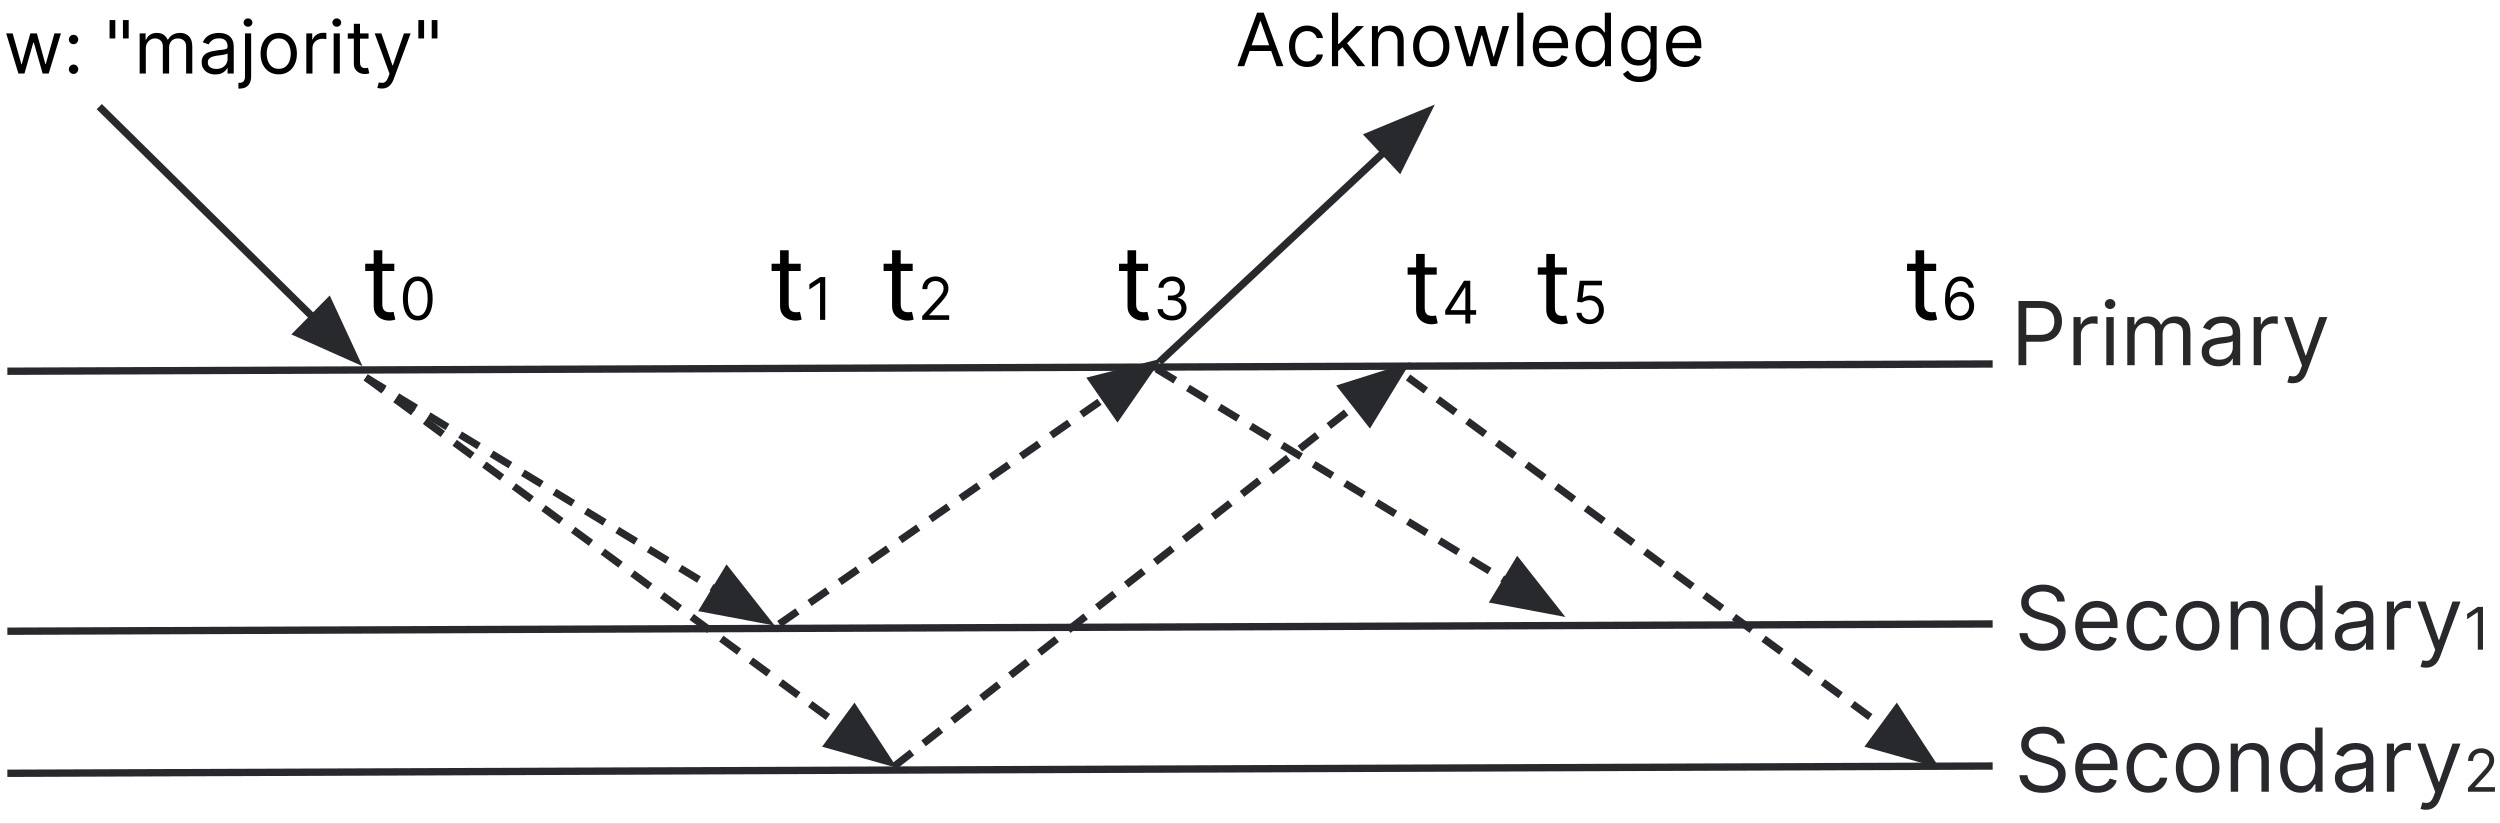<svg width="340" height="112" viewBox="0 0 340 112" fill="none" xmlns="http://www.w3.org/2000/svg">
<rect x="0" y="0" width="340" height="112" fill="#808080" stroke="none"/>
<g clip-path="url(#clip0_1_1596)">
<rect width="340" height="112" fill="white"/>
<path d="M271 49.5L1 50.488" stroke="#27292D"/>
<path d="M271 84.858L1 85.846" stroke="#27292D"/>
<path d="M271 104.179L1 105.167" stroke="#27292D"/>
<path d="M279.789 101.128C279.737 100.696 279.53 100.361 279.166 100.122C278.803 99.883 278.357 99.764 277.828 99.764C277.442 99.764 277.104 99.826 276.814 99.951C276.527 100.076 276.303 100.248 276.141 100.467C275.982 100.686 275.902 100.934 275.902 101.213C275.902 101.446 275.958 101.646 276.068 101.814C276.182 101.978 276.327 102.116 276.503 102.227C276.679 102.335 276.864 102.424 277.057 102.495C277.25 102.564 277.428 102.619 277.59 102.662L278.476 102.9C278.703 102.96 278.956 103.042 279.235 103.147C279.516 103.253 279.784 103.396 280.04 103.578C280.298 103.757 280.512 103.987 280.679 104.268C280.847 104.549 280.931 104.895 280.931 105.304C280.931 105.775 280.807 106.201 280.56 106.582C280.316 106.963 279.958 107.265 279.486 107.49C279.017 107.714 278.448 107.826 277.777 107.826C277.152 107.826 276.611 107.726 276.154 107.524C275.699 107.322 275.341 107.041 275.08 106.68C274.821 106.319 274.675 105.9 274.641 105.423H275.732C275.76 105.753 275.871 106.025 276.064 106.241C276.26 106.454 276.507 106.613 276.806 106.718C277.107 106.821 277.431 106.872 277.777 106.872C278.181 106.872 278.543 106.807 278.864 106.676C279.185 106.542 279.439 106.358 279.627 106.122C279.814 105.883 279.908 105.605 279.908 105.287C279.908 104.997 279.827 104.761 279.665 104.579C279.503 104.397 279.29 104.25 279.026 104.136C278.762 104.022 278.476 103.923 278.169 103.838L277.095 103.531C276.414 103.335 275.874 103.055 275.476 102.691C275.078 102.328 274.879 101.852 274.879 101.264C274.879 100.775 275.012 100.349 275.276 99.986C275.543 99.619 275.901 99.335 276.35 99.133C276.801 98.929 277.306 98.826 277.862 98.826C278.425 98.826 278.925 98.927 279.362 99.129C279.8 99.328 280.146 99.601 280.402 99.947C280.661 100.294 280.797 100.687 280.811 101.128H279.789ZM285.276 107.809C284.645 107.809 284.101 107.67 283.644 107.392C283.189 107.111 282.839 106.718 282.591 106.216C282.347 105.71 282.225 105.122 282.225 104.451C282.225 103.781 282.347 103.19 282.591 102.679C282.839 102.164 283.182 101.764 283.623 101.477C284.066 101.187 284.583 101.042 285.174 101.042C285.515 101.042 285.851 101.099 286.184 101.213C286.516 101.326 286.819 101.511 287.091 101.767C287.364 102.02 287.581 102.355 287.743 102.772C287.905 103.19 287.986 103.704 287.986 104.315V104.741H282.941V103.872H286.964C286.964 103.503 286.89 103.173 286.742 102.883C286.597 102.593 286.39 102.365 286.12 102.197C285.853 102.03 285.537 101.946 285.174 101.946C284.773 101.946 284.427 102.045 284.134 102.244C283.844 102.44 283.621 102.696 283.465 103.011C283.309 103.326 283.231 103.664 283.231 104.025V104.605C283.231 105.099 283.316 105.518 283.486 105.862C283.66 106.203 283.9 106.463 284.206 106.642C284.513 106.818 284.87 106.906 285.276 106.906C285.54 106.906 285.779 106.869 285.992 106.795C286.208 106.718 286.394 106.605 286.55 106.454C286.706 106.301 286.827 106.111 286.912 105.883L287.884 106.156C287.782 106.486 287.61 106.775 287.368 107.025C287.127 107.272 286.829 107.466 286.474 107.605C286.118 107.741 285.719 107.809 285.276 107.809ZM292.175 107.809C291.562 107.809 291.033 107.664 290.59 107.375C290.147 107.085 289.806 106.686 289.567 106.177C289.329 105.669 289.209 105.088 289.209 104.434C289.209 103.77 289.331 103.183 289.576 102.674C289.823 102.163 290.167 101.764 290.607 101.477C291.05 101.187 291.567 101.042 292.158 101.042C292.618 101.042 293.033 101.128 293.403 101.298C293.772 101.468 294.074 101.707 294.31 102.014C294.546 102.321 294.692 102.679 294.749 103.088H293.743C293.667 102.789 293.496 102.525 293.232 102.295C292.971 102.062 292.618 101.946 292.175 101.946C291.783 101.946 291.439 102.048 291.144 102.253C290.851 102.454 290.623 102.74 290.458 103.109C290.296 103.476 290.215 103.906 290.215 104.4C290.215 104.906 290.295 105.346 290.454 105.721C290.616 106.096 290.843 106.387 291.135 106.595C291.431 106.802 291.778 106.906 292.175 106.906C292.437 106.906 292.674 106.861 292.887 106.77C293.1 106.679 293.28 106.548 293.428 106.378C293.576 106.207 293.681 106.003 293.743 105.764H294.749C294.692 106.15 294.552 106.498 294.327 106.808C294.106 107.115 293.812 107.359 293.445 107.541C293.081 107.72 292.658 107.809 292.175 107.809ZM298.878 107.809C298.287 107.809 297.769 107.669 297.323 107.387C296.88 107.106 296.533 106.713 296.283 106.207C296.036 105.701 295.912 105.111 295.912 104.434C295.912 103.753 296.036 103.157 296.283 102.649C296.533 102.14 296.88 101.745 297.323 101.464C297.769 101.183 298.287 101.042 298.878 101.042C299.469 101.042 299.986 101.183 300.43 101.464C300.876 101.745 301.222 102.14 301.469 102.649C301.719 103.157 301.844 103.753 301.844 104.434C301.844 105.111 301.719 105.701 301.469 106.207C301.222 106.713 300.876 107.106 300.43 107.387C299.986 107.669 299.469 107.809 298.878 107.809ZM298.878 106.906C299.327 106.906 299.697 106.791 299.986 106.561C300.276 106.331 300.491 106.028 300.63 105.653C300.769 105.278 300.839 104.872 300.839 104.434C300.839 103.997 300.769 103.589 300.63 103.211C300.491 102.834 300.276 102.528 299.986 102.295C299.697 102.062 299.327 101.946 298.878 101.946C298.43 101.946 298.06 102.062 297.77 102.295C297.481 102.528 297.266 102.834 297.127 103.211C296.988 103.589 296.918 103.997 296.918 104.434C296.918 104.872 296.988 105.278 297.127 105.653C297.266 106.028 297.481 106.331 297.77 106.561C298.06 106.791 298.43 106.906 298.878 106.906ZM304.385 103.736V107.673H303.379V101.128H304.351V102.15H304.436C304.59 101.818 304.823 101.551 305.135 101.349C305.448 101.145 305.851 101.042 306.345 101.042C306.789 101.042 307.176 101.133 307.509 101.315C307.841 101.494 308.1 101.767 308.284 102.133C308.469 102.497 308.561 102.957 308.561 103.514V107.673H307.556V103.582C307.556 103.068 307.422 102.667 307.155 102.38C306.888 102.091 306.521 101.946 306.056 101.946C305.735 101.946 305.448 102.015 305.195 102.155C304.945 102.294 304.747 102.497 304.602 102.764C304.458 103.031 304.385 103.355 304.385 103.736ZM312.871 107.809C312.325 107.809 311.844 107.672 311.426 107.396C311.008 107.118 310.682 106.726 310.446 106.22C310.21 105.711 310.092 105.111 310.092 104.417C310.092 103.73 310.21 103.133 310.446 102.628C310.682 102.122 311.01 101.731 311.43 101.456C311.851 101.18 312.336 101.042 312.888 101.042C313.314 101.042 313.65 101.113 313.898 101.255C314.148 101.395 314.338 101.554 314.469 101.733C314.602 101.909 314.706 102.054 314.78 102.167H314.865V98.946H315.871V107.673H314.899V106.667H314.78C314.706 106.787 314.601 106.937 314.464 107.119C314.328 107.298 314.133 107.459 313.881 107.601C313.628 107.74 313.291 107.809 312.871 107.809ZM313.007 106.906C313.41 106.906 313.751 106.801 314.03 106.591C314.308 106.378 314.52 106.084 314.665 105.709C314.809 105.331 314.882 104.895 314.882 104.4C314.882 103.912 314.811 103.484 314.669 103.118C314.527 102.748 314.317 102.461 314.038 102.257C313.76 102.049 313.416 101.946 313.007 101.946C312.581 101.946 312.226 102.055 311.942 102.274C311.66 102.49 311.449 102.784 311.307 103.156C311.167 103.525 311.098 103.94 311.098 104.4C311.098 104.866 311.169 105.289 311.311 105.67C311.456 106.048 311.669 106.349 311.95 106.574C312.234 106.795 312.586 106.906 313.007 106.906ZM319.778 107.826C319.363 107.826 318.987 107.748 318.649 107.592C318.311 107.433 318.042 107.204 317.844 106.906C317.645 106.605 317.545 106.241 317.545 105.815C317.545 105.44 317.619 105.136 317.767 104.903C317.915 104.667 318.112 104.483 318.359 104.349C318.606 104.216 318.879 104.116 319.177 104.051C319.479 103.983 319.781 103.929 320.085 103.889C320.483 103.838 320.805 103.799 321.052 103.774C321.302 103.745 321.484 103.699 321.598 103.633C321.714 103.568 321.773 103.454 321.773 103.292V103.258C321.773 102.838 321.657 102.511 321.427 102.278C321.2 102.045 320.855 101.929 320.392 101.929C319.912 101.929 319.535 102.034 319.263 102.244C318.99 102.454 318.798 102.679 318.687 102.917L317.733 102.576C317.903 102.179 318.131 101.869 318.415 101.647C318.702 101.423 319.014 101.267 319.352 101.179C319.693 101.088 320.028 101.042 320.358 101.042C320.568 101.042 320.809 101.068 321.082 101.119C321.358 101.167 321.623 101.268 321.879 101.422C322.138 101.575 322.352 101.807 322.523 102.116C322.693 102.426 322.778 102.841 322.778 103.361V107.673H321.773V106.787H321.721C321.653 106.929 321.54 107.081 321.381 107.243C321.221 107.405 321.01 107.542 320.746 107.656C320.481 107.77 320.159 107.826 319.778 107.826ZM319.932 106.923C320.329 106.923 320.665 106.845 320.937 106.689C321.213 106.532 321.42 106.331 321.559 106.084C321.702 105.836 321.773 105.576 321.773 105.304V104.383C321.73 104.434 321.636 104.481 321.491 104.524C321.349 104.564 321.184 104.599 320.997 104.63C320.812 104.659 320.632 104.684 320.456 104.707C320.282 104.727 320.142 104.744 320.034 104.758C319.773 104.792 319.528 104.848 319.301 104.924C319.077 104.998 318.895 105.111 318.756 105.261C318.619 105.409 318.551 105.611 318.551 105.866C318.551 106.216 318.68 106.48 318.939 106.659C319.2 106.835 319.531 106.923 319.932 106.923ZM324.614 107.673V101.128H325.585V102.116H325.654C325.773 101.792 325.989 101.53 326.301 101.328C326.614 101.126 326.966 101.025 327.358 101.025C327.432 101.025 327.524 101.027 327.635 101.03C327.746 101.032 327.83 101.037 327.887 101.042V102.065C327.852 102.057 327.774 102.044 327.652 102.027C327.533 102.007 327.406 101.997 327.273 101.997C326.955 101.997 326.671 102.064 326.421 102.197C326.173 102.328 325.977 102.51 325.833 102.743C325.691 102.973 325.619 103.236 325.619 103.531V107.673H324.614ZM329.926 110.128C329.755 110.128 329.603 110.113 329.47 110.085C329.336 110.059 329.244 110.034 329.193 110.008L329.448 109.122C329.693 109.184 329.909 109.207 330.096 109.19C330.284 109.173 330.45 109.089 330.595 108.939C330.742 108.791 330.877 108.551 330.999 108.218L331.187 107.707L328.767 101.128H329.857L331.664 106.343H331.732L333.539 101.128H334.63L331.852 108.628C331.727 108.966 331.572 109.245 331.387 109.467C331.203 109.691 330.988 109.858 330.744 109.966C330.502 110.074 330.23 110.128 329.926 110.128ZM335.639 107.673V107.162L337.56 105.059C337.785 104.813 337.971 104.599 338.117 104.417C338.262 104.234 338.37 104.061 338.441 103.9C338.512 103.737 338.548 103.567 338.548 103.389C338.548 103.184 338.499 103.007 338.401 102.858C338.304 102.708 338.172 102.593 338.003 102.511C337.834 102.43 337.645 102.389 337.435 102.389C337.211 102.389 337.016 102.435 336.85 102.528C336.685 102.619 336.557 102.747 336.466 102.912C336.377 103.076 336.333 103.27 336.333 103.491H335.662C335.662 103.15 335.741 102.851 335.898 102.593C336.055 102.336 336.269 102.135 336.54 101.991C336.813 101.847 337.119 101.775 337.458 101.775C337.798 101.775 338.101 101.847 338.364 101.991C338.627 102.135 338.834 102.329 338.983 102.574C339.133 102.818 339.208 103.09 339.208 103.389C339.208 103.603 339.169 103.812 339.091 104.017C339.015 104.219 338.883 104.446 338.693 104.696C338.506 104.944 338.245 105.247 337.912 105.605L336.605 107.003V107.048H339.31V107.673H335.639Z" fill="#27292D"/>
<path d="M13.498 14.5L42.589 43.181" stroke="#27292D"/>
<path d="M40.483 45.318L48.286 48.798L44.695 41.045L40.483 45.318Z" fill="#27292D" stroke="#27292D"/>
<path d="M105.986 84.858L150.27 54.131" stroke="#27292D" stroke-dasharray="3 2"/>
<path d="M151.981 56.595L156.843 49.57L148.56 51.666L151.981 56.595Z" fill="#27292D" stroke="#27292D"/>
<path d="M157.665 49.25L188.257 20.647" stroke="#27292D"/>
<path d="M190.306 22.838L194.101 15.183L186.208 18.455L190.306 22.838Z" fill="#27292D" stroke="#27292D"/>
<path d="M49.745 51.334L114.412 98.849" stroke="#27292D" stroke-dasharray="3 2"/>
<path d="M112.636 101.267L120.859 103.586L116.188 96.432L112.636 101.267Z" fill="#27292D" stroke="#27292D"/>
<path d="M49.745 51.333L97.304 80.189" stroke="#27292D" stroke-dasharray="3 2"/>
<path d="M95.747 82.754L104.143 84.339L98.86 77.625L95.747 82.754Z" fill="#27292D" stroke="#27292D"/>
<path d="M53.626 35.864V36.858H49.669V35.864H53.626ZM50.822 34.034H51.995V41.312C51.995 41.644 52.043 41.892 52.139 42.058C52.239 42.221 52.365 42.33 52.517 42.386C52.673 42.439 52.837 42.466 53.009 42.466C53.139 42.466 53.245 42.459 53.328 42.446C53.41 42.429 53.477 42.416 53.526 42.406L53.765 43.46C53.685 43.49 53.575 43.52 53.432 43.55C53.289 43.583 53.109 43.599 52.89 43.599C52.559 43.599 52.234 43.528 51.916 43.386C51.601 43.243 51.339 43.026 51.13 42.734C50.925 42.443 50.822 42.075 50.822 41.631V34.034ZM56.817 43.58C56.389 43.58 56.024 43.463 55.723 43.23C55.422 42.995 55.192 42.655 55.033 42.21C54.874 41.763 54.794 41.224 54.794 40.591C54.794 39.962 54.874 39.425 55.033 38.98C55.194 38.533 55.425 38.192 55.726 37.957C56.029 37.721 56.393 37.602 56.817 37.602C57.241 37.602 57.604 37.721 57.905 37.957C58.208 38.192 58.439 38.533 58.598 38.98C58.759 39.425 58.84 39.962 58.84 40.591C58.84 41.224 58.76 41.763 58.601 42.21C58.442 42.655 58.212 42.995 57.911 43.23C57.609 43.463 57.245 43.58 56.817 43.58ZM56.817 42.955C57.241 42.955 57.571 42.75 57.806 42.341C58.04 41.932 58.158 41.349 58.158 40.591C58.158 40.087 58.104 39.658 57.996 39.304C57.89 38.95 57.736 38.68 57.536 38.494C57.337 38.309 57.097 38.216 56.817 38.216C56.396 38.216 56.068 38.423 55.831 38.838C55.594 39.251 55.476 39.835 55.476 40.591C55.476 41.095 55.529 41.523 55.635 41.875C55.741 42.227 55.894 42.495 56.093 42.679C56.293 42.863 56.535 42.955 56.817 42.955Z" fill="black"/>
<path d="M108.893 35.864V36.858H104.936V35.864H108.893ZM106.089 34.034H107.262V41.312C107.262 41.644 107.31 41.892 107.406 42.058C107.506 42.221 107.632 42.33 107.784 42.386C107.94 42.439 108.104 42.466 108.276 42.466C108.406 42.466 108.512 42.459 108.595 42.446C108.677 42.429 108.744 42.416 108.794 42.406L109.032 43.46C108.953 43.49 108.842 43.52 108.699 43.55C108.557 43.583 108.376 43.599 108.157 43.599C107.826 43.599 107.501 43.528 107.183 43.386C106.868 43.243 106.606 43.026 106.397 42.734C106.192 42.443 106.089 42.075 106.089 41.631V34.034ZM112.232 37.682V43.5H111.527V38.42H111.493L110.073 39.364V38.648L111.527 37.682H112.232Z" fill="black"/>
<path d="M124.126 35.864V36.858H120.168V35.864H124.126ZM121.322 34.034H122.495V41.312C122.495 41.644 122.543 41.892 122.639 42.058C122.739 42.221 122.865 42.33 123.017 42.386C123.173 42.439 123.337 42.466 123.509 42.466C123.639 42.466 123.745 42.459 123.828 42.446C123.91 42.429 123.977 42.416 124.026 42.406L124.265 43.46C124.186 43.49 124.074 43.52 123.932 43.55C123.789 43.583 123.609 43.599 123.39 43.599C123.059 43.599 122.734 43.528 122.416 43.386C122.101 43.243 121.839 43.026 121.63 42.734C121.425 42.443 121.322 42.075 121.322 41.631V34.034ZM125.419 43.5V42.989L127.34 40.886C127.565 40.64 127.751 40.426 127.896 40.244C128.042 40.061 128.15 39.888 128.22 39.727C128.292 39.564 128.328 39.394 128.328 39.216C128.328 39.011 128.279 38.834 128.181 38.685C128.084 38.535 127.951 38.419 127.783 38.338C127.614 38.257 127.425 38.216 127.215 38.216C126.991 38.216 126.796 38.262 126.629 38.355C126.465 38.446 126.337 38.574 126.246 38.739C126.157 38.903 126.112 39.097 126.112 39.318H125.442C125.442 38.977 125.52 38.678 125.678 38.42C125.835 38.163 126.049 37.962 126.32 37.818C126.592 37.674 126.898 37.602 127.237 37.602C127.578 37.602 127.88 37.674 128.144 37.818C128.407 37.962 128.613 38.156 128.763 38.401C128.913 38.645 128.987 38.917 128.987 39.216C128.987 39.43 128.949 39.639 128.871 39.844C128.795 40.046 128.663 40.273 128.473 40.523C128.286 40.771 128.025 41.074 127.692 41.432L126.385 42.83V42.875H129.09V43.5H125.419Z" fill="black"/>
<path d="M2.503 10L0.841 4.545H1.722L2.901 8.722H2.957L4.122 4.545H5.017L6.168 8.707H6.224L7.403 4.545H8.284L6.622 10H5.798L4.605 5.81H4.52L3.327 10H2.503ZM10.003 10.057C9.828 10.057 9.677 9.994 9.552 9.869C9.426 9.743 9.364 9.593 9.364 9.418C9.364 9.242 9.426 9.092 9.552 8.967C9.677 8.841 9.828 8.778 10.003 8.778C10.178 8.778 10.328 8.841 10.454 8.967C10.579 9.092 10.642 9.242 10.642 9.418C10.642 9.534 10.613 9.64 10.553 9.737C10.496 9.834 10.419 9.912 10.322 9.972C10.228 10.028 10.121 10.057 10.003 10.057ZM10.003 6.009C9.828 6.009 9.677 5.946 9.552 5.82C9.426 5.695 9.364 5.545 9.364 5.369C9.364 5.194 9.426 5.044 9.552 4.918C9.677 4.793 9.828 4.73 10.003 4.73C10.178 4.73 10.328 4.793 10.454 4.918C10.579 5.044 10.642 5.194 10.642 5.369C10.642 5.485 10.613 5.592 10.553 5.689C10.496 5.786 10.419 5.864 10.322 5.923C10.228 5.98 10.121 6.009 10.003 6.009ZM15.683 2.727V5.227H14.902V2.727H15.683ZM17.501 2.727V5.227H16.72V2.727H17.501ZM18.992 10V4.545H19.801V5.398H19.872C19.986 5.107 20.169 4.88 20.423 4.719C20.676 4.556 20.98 4.474 21.335 4.474C21.695 4.474 21.995 4.556 22.234 4.719C22.475 4.88 22.663 5.107 22.799 5.398H22.855C22.995 5.116 23.204 4.892 23.484 4.727C23.763 4.558 24.098 4.474 24.489 4.474C24.977 4.474 25.375 4.627 25.686 4.933C25.996 5.236 26.151 5.708 26.151 6.349V10H25.313V6.349C25.313 5.947 25.203 5.659 24.982 5.487C24.762 5.314 24.503 5.227 24.205 5.227C23.821 5.227 23.524 5.343 23.313 5.575C23.103 5.805 22.997 6.096 22.997 6.449V10H22.145V6.264C22.145 5.954 22.044 5.704 21.843 5.515C21.642 5.323 21.383 5.227 21.066 5.227C20.848 5.227 20.644 5.285 20.455 5.401C20.268 5.517 20.116 5.678 20 5.884C19.887 6.088 19.83 6.323 19.83 6.591V10H18.992ZM29.288 10.128C28.942 10.128 28.629 10.063 28.347 9.933C28.065 9.8 27.842 9.609 27.676 9.361C27.51 9.11 27.427 8.807 27.427 8.452C27.427 8.139 27.489 7.886 27.612 7.692C27.735 7.495 27.9 7.341 28.106 7.23C28.312 7.119 28.539 7.036 28.788 6.982C29.038 6.925 29.291 6.88 29.544 6.847C29.875 6.804 30.144 6.772 30.35 6.751C30.558 6.727 30.71 6.688 30.805 6.634C30.902 6.579 30.95 6.484 30.95 6.349V6.321C30.95 5.971 30.854 5.698 30.663 5.504C30.473 5.31 30.185 5.213 29.799 5.213C29.399 5.213 29.086 5.301 28.858 5.476C28.631 5.651 28.471 5.838 28.379 6.037L27.584 5.753C27.726 5.421 27.915 5.163 28.152 4.979C28.391 4.792 28.651 4.661 28.933 4.588C29.217 4.512 29.497 4.474 29.771 4.474C29.946 4.474 30.148 4.496 30.375 4.538C30.605 4.579 30.826 4.663 31.039 4.79C31.254 4.918 31.433 5.111 31.575 5.369C31.717 5.627 31.788 5.973 31.788 6.406V10H30.95V9.261H30.907C30.851 9.38 30.756 9.506 30.623 9.641C30.491 9.776 30.314 9.891 30.094 9.986C29.874 10.081 29.605 10.128 29.288 10.128ZM29.416 9.375C29.747 9.375 30.027 9.31 30.254 9.18C30.484 9.049 30.657 8.881 30.773 8.675C30.891 8.469 30.95 8.253 30.95 8.026V7.259C30.915 7.301 30.837 7.34 30.716 7.376C30.597 7.409 30.46 7.438 30.304 7.464C30.15 7.488 30 7.509 29.853 7.528C29.708 7.545 29.591 7.559 29.501 7.571C29.283 7.599 29.08 7.646 28.89 7.71C28.703 7.771 28.552 7.865 28.436 7.99C28.322 8.113 28.265 8.281 28.265 8.494C28.265 8.786 28.373 9.006 28.589 9.155C28.806 9.302 29.082 9.375 29.416 9.375ZM33.318 4.545H34.156V10.398C34.156 10.734 34.098 11.025 33.982 11.271C33.868 11.518 33.695 11.708 33.463 11.843C33.234 11.978 32.944 12.046 32.593 12.046C32.565 12.046 32.537 12.046 32.508 12.046C32.48 12.046 32.451 12.046 32.423 12.046V11.264C32.451 11.264 32.477 11.264 32.501 11.264C32.525 11.264 32.551 11.264 32.579 11.264C32.835 11.264 33.022 11.188 33.14 11.037C33.259 10.888 33.318 10.675 33.318 10.398V4.545ZM33.73 3.636C33.566 3.636 33.425 3.581 33.307 3.469C33.191 3.358 33.133 3.224 33.133 3.068C33.133 2.912 33.191 2.778 33.307 2.667C33.425 2.556 33.566 2.5 33.73 2.5C33.893 2.5 34.033 2.556 34.149 2.667C34.267 2.778 34.326 2.912 34.326 3.068C34.326 3.224 34.267 3.358 34.149 3.469C34.033 3.581 33.893 3.636 33.73 3.636ZM37.907 10.114C37.414 10.114 36.982 9.996 36.611 9.762C36.241 9.528 35.953 9.2 35.744 8.778C35.538 8.357 35.435 7.865 35.435 7.301C35.435 6.733 35.538 6.237 35.744 5.813C35.953 5.389 36.241 5.06 36.611 4.826C36.982 4.592 37.414 4.474 37.907 4.474C38.399 4.474 38.83 4.592 39.199 4.826C39.571 5.06 39.86 5.389 40.066 5.813C40.274 6.237 40.378 6.733 40.378 7.301C40.378 7.865 40.274 8.357 40.066 8.778C39.86 9.2 39.571 9.528 39.199 9.762C38.83 9.996 38.399 10.114 37.907 10.114ZM37.907 9.361C38.281 9.361 38.589 9.265 38.83 9.073C39.072 8.881 39.25 8.629 39.366 8.317C39.482 8.004 39.54 7.666 39.54 7.301C39.54 6.937 39.482 6.597 39.366 6.282C39.25 5.967 39.072 5.713 38.83 5.518C38.589 5.324 38.281 5.227 37.907 5.227C37.533 5.227 37.225 5.324 36.983 5.518C36.742 5.713 36.563 5.967 36.447 6.282C36.331 6.597 36.273 6.937 36.273 7.301C36.273 7.666 36.331 8.004 36.447 8.317C36.563 8.629 36.742 8.881 36.983 9.073C37.225 9.265 37.533 9.361 37.907 9.361ZM41.658 10V4.545H42.467V5.369H42.524C42.624 5.099 42.803 4.88 43.064 4.712C43.324 4.544 43.618 4.46 43.945 4.46C44.006 4.46 44.083 4.461 44.175 4.464C44.268 4.466 44.338 4.47 44.385 4.474V5.327C44.356 5.32 44.291 5.309 44.19 5.295C44.09 5.278 43.985 5.27 43.874 5.27C43.608 5.27 43.372 5.326 43.163 5.437C42.957 5.546 42.794 5.697 42.673 5.891C42.555 6.083 42.496 6.302 42.496 6.548V10H41.658ZM45.378 10V4.545H46.216V10H45.378ZM45.804 3.636C45.641 3.636 45.5 3.581 45.382 3.469C45.266 3.358 45.208 3.224 45.208 3.068C45.208 2.912 45.266 2.778 45.382 2.667C45.5 2.556 45.641 2.5 45.804 2.5C45.968 2.5 46.108 2.556 46.224 2.667C46.342 2.778 46.401 2.912 46.401 3.068C46.401 3.224 46.342 3.358 46.224 3.469C46.108 3.581 45.968 3.636 45.804 3.636ZM50.124 4.545V5.256H47.297V4.545H50.124ZM48.121 3.239H48.959V8.438C48.959 8.674 48.993 8.852 49.062 8.97C49.133 9.086 49.223 9.164 49.332 9.205C49.443 9.242 49.56 9.261 49.683 9.261C49.776 9.261 49.851 9.257 49.91 9.247C49.97 9.235 50.017 9.226 50.053 9.219L50.223 9.972C50.166 9.993 50.087 10.014 49.985 10.036C49.883 10.059 49.754 10.071 49.598 10.071C49.361 10.071 49.129 10.02 48.902 9.918C48.677 9.817 48.49 9.661 48.341 9.453C48.194 9.245 48.121 8.982 48.121 8.665V3.239ZM51.924 12.046C51.782 12.046 51.655 12.034 51.544 12.01C51.433 11.989 51.356 11.967 51.313 11.946L51.526 11.207C51.73 11.259 51.91 11.278 52.066 11.264C52.222 11.25 52.361 11.18 52.481 11.055C52.605 10.932 52.717 10.732 52.819 10.454L52.975 10.028L50.958 4.545H51.867L53.373 8.892H53.43L54.935 4.545H55.844L53.529 10.796C53.425 11.077 53.296 11.31 53.142 11.495C52.988 11.682 52.809 11.82 52.606 11.911C52.405 12.001 52.177 12.046 51.924 12.046ZM57.675 2.727V5.227H56.894V2.727H57.675ZM59.493 2.727V5.227H58.712V2.727H59.493Z" fill="black"/>
<path d="M169.213 9H168.29L170.96 1.727H171.869L174.54 9H173.616L171.443 2.878H171.386L169.213 9ZM169.554 6.159H173.275V6.94H169.554V6.159ZM177.775 9.114C177.263 9.114 176.823 8.993 176.454 8.751C176.084 8.51 175.8 8.177 175.601 7.754C175.403 7.33 175.303 6.846 175.303 6.301C175.303 5.747 175.405 5.258 175.609 4.835C175.814 4.408 176.101 4.076 176.468 3.837C176.837 3.595 177.268 3.474 177.76 3.474C178.144 3.474 178.49 3.545 178.797 3.688C179.105 3.83 179.357 4.028 179.554 4.284C179.75 4.54 179.872 4.838 179.92 5.179H179.082C179.018 4.93 178.876 4.71 178.655 4.518C178.438 4.324 178.144 4.227 177.775 4.227C177.448 4.227 177.162 4.312 176.915 4.483C176.671 4.651 176.481 4.889 176.344 5.197C176.209 5.502 176.141 5.861 176.141 6.273C176.141 6.694 176.207 7.061 176.34 7.374C176.475 7.686 176.664 7.929 176.908 8.102C177.154 8.274 177.443 8.361 177.775 8.361C177.993 8.361 178.19 8.323 178.368 8.247C178.545 8.171 178.696 8.062 178.819 7.92C178.942 7.778 179.029 7.608 179.082 7.409H179.92C179.872 7.731 179.755 8.021 179.568 8.279C179.383 8.535 179.138 8.738 178.833 8.89C178.53 9.039 178.177 9.114 177.775 9.114ZM181.926 7.011L181.912 5.974H182.082L184.469 3.545H185.506L182.963 6.116H182.892L181.926 7.011ZM181.145 9V1.727H181.983V9H181.145ZM184.611 9L182.48 6.301L183.077 5.719L185.676 9H184.611ZM187.422 5.719V9H186.584V3.545H187.394V4.398H187.465C187.593 4.121 187.787 3.898 188.047 3.73C188.308 3.56 188.644 3.474 189.056 3.474C189.425 3.474 189.748 3.55 190.025 3.702C190.302 3.851 190.518 4.078 190.672 4.384C190.825 4.687 190.902 5.07 190.902 5.534V9H190.064V5.591C190.064 5.162 189.953 4.829 189.73 4.589C189.508 4.348 189.203 4.227 188.814 4.227C188.547 4.227 188.308 4.285 188.097 4.401C187.889 4.517 187.724 4.687 187.603 4.909C187.483 5.132 187.422 5.402 187.422 5.719ZM194.65 9.114C194.157 9.114 193.725 8.996 193.354 8.762C192.984 8.528 192.695 8.2 192.487 7.778C192.281 7.357 192.178 6.865 192.178 6.301C192.178 5.733 192.281 5.237 192.487 4.813C192.695 4.389 192.984 4.06 193.354 3.826C193.725 3.592 194.157 3.474 194.65 3.474C195.142 3.474 195.573 3.592 195.942 3.826C196.314 4.06 196.603 4.389 196.809 4.813C197.017 5.237 197.121 5.733 197.121 6.301C197.121 6.865 197.017 7.357 196.809 7.778C196.603 8.2 196.314 8.528 195.942 8.762C195.573 8.996 195.142 9.114 194.65 9.114ZM194.65 8.361C195.024 8.361 195.332 8.265 195.573 8.073C195.814 7.881 195.993 7.629 196.109 7.317C196.225 7.004 196.283 6.666 196.283 6.301C196.283 5.937 196.225 5.597 196.109 5.282C195.993 4.967 195.814 4.713 195.573 4.518C195.332 4.324 195.024 4.227 194.65 4.227C194.276 4.227 193.968 4.324 193.726 4.518C193.485 4.713 193.306 4.967 193.19 5.282C193.074 5.597 193.016 5.937 193.016 6.301C193.016 6.666 193.074 7.004 193.19 7.317C193.306 7.629 193.485 7.881 193.726 8.073C193.968 8.265 194.276 8.361 194.65 8.361ZM199.451 9L197.789 3.545H198.67L199.849 7.722H199.905L201.07 3.545H201.965L203.116 7.707H203.172L204.351 3.545H205.232L203.57 9H202.746L201.553 4.81H201.468L200.275 9H199.451ZM207.178 1.727V9H206.34V1.727H207.178ZM211 9.114C210.474 9.114 210.021 8.998 209.64 8.766C209.261 8.531 208.969 8.205 208.763 7.786C208.559 7.364 208.457 6.874 208.457 6.315C208.457 5.757 208.559 5.264 208.763 4.838C208.969 4.41 209.255 4.076 209.622 3.837C209.991 3.595 210.422 3.474 210.915 3.474C211.199 3.474 211.479 3.522 211.756 3.616C212.033 3.711 212.286 3.865 212.513 4.078C212.74 4.289 212.921 4.568 213.056 4.916C213.191 5.264 213.259 5.693 213.259 6.202V6.557H209.054V5.832H212.406C212.406 5.525 212.345 5.25 212.222 5.009C212.101 4.767 211.928 4.576 211.703 4.437C211.481 4.297 211.218 4.227 210.915 4.227C210.581 4.227 210.292 4.31 210.048 4.476C209.807 4.639 209.621 4.852 209.491 5.115C209.361 5.378 209.295 5.66 209.295 5.96V6.443C209.295 6.855 209.366 7.204 209.509 7.491C209.653 7.775 209.853 7.991 210.109 8.141C210.364 8.287 210.661 8.361 211 8.361C211.22 8.361 211.419 8.33 211.597 8.268C211.777 8.205 211.932 8.11 212.062 7.984C212.192 7.857 212.293 7.698 212.364 7.509L213.173 7.736C213.088 8.01 212.945 8.252 212.744 8.46C212.542 8.666 212.294 8.827 211.998 8.943C211.702 9.057 211.369 9.114 211 9.114ZM216.593 9.114C216.139 9.114 215.737 8.999 215.389 8.769C215.041 8.537 214.769 8.21 214.572 7.789C214.376 7.365 214.278 6.865 214.278 6.287C214.278 5.714 214.376 5.217 214.572 4.795C214.769 4.374 215.042 4.049 215.393 3.819C215.743 3.589 216.148 3.474 216.607 3.474C216.962 3.474 217.243 3.534 217.449 3.652C217.657 3.768 217.816 3.901 217.925 4.05C218.036 4.197 218.122 4.317 218.184 4.412H218.255V1.727H219.093V9H218.283V8.162H218.184C218.122 8.261 218.035 8.387 217.921 8.538C217.808 8.688 217.645 8.821 217.435 8.94C217.224 9.056 216.943 9.114 216.593 9.114ZM216.707 8.361C217.043 8.361 217.327 8.273 217.559 8.098C217.791 7.92 217.967 7.675 218.088 7.363C218.209 7.048 218.269 6.685 218.269 6.273C218.269 5.866 218.21 5.509 218.092 5.204C217.973 4.896 217.798 4.657 217.566 4.487C217.334 4.314 217.048 4.227 216.707 4.227C216.352 4.227 216.056 4.318 215.819 4.501C215.585 4.681 215.408 4.926 215.29 5.236C215.174 5.544 215.116 5.889 215.116 6.273C215.116 6.661 215.175 7.014 215.293 7.331C215.414 7.646 215.592 7.897 215.826 8.084C216.063 8.268 216.356 8.361 216.707 8.361ZM222.946 11.159C222.541 11.159 222.193 11.107 221.902 11.003C221.611 10.901 221.368 10.766 221.174 10.598C220.982 10.432 220.83 10.255 220.716 10.065L221.384 9.597C221.459 9.696 221.555 9.81 221.671 9.938C221.787 10.068 221.946 10.18 222.147 10.275C222.351 10.372 222.617 10.421 222.946 10.421C223.386 10.421 223.75 10.314 224.036 10.101C224.323 9.888 224.466 9.554 224.466 9.099V7.991H224.395C224.333 8.091 224.246 8.214 224.132 8.361C224.021 8.505 223.86 8.634 223.649 8.748C223.441 8.859 223.159 8.915 222.804 8.915C222.364 8.915 221.968 8.811 221.618 8.602C221.27 8.394 220.994 8.091 220.791 7.693C220.589 7.295 220.489 6.812 220.489 6.244C220.489 5.686 220.587 5.199 220.783 4.785C220.98 4.368 221.253 4.046 221.604 3.819C221.954 3.589 222.359 3.474 222.818 3.474C223.173 3.474 223.455 3.534 223.663 3.652C223.874 3.768 224.035 3.901 224.146 4.05C224.26 4.197 224.348 4.317 224.409 4.412H224.494V3.545H225.304V9.156C225.304 9.625 225.197 10.006 224.984 10.3C224.774 10.596 224.49 10.812 224.132 10.95C223.777 11.089 223.382 11.159 222.946 11.159ZM222.918 8.162C223.254 8.162 223.538 8.085 223.77 7.931C224.002 7.777 224.178 7.556 224.299 7.267C224.42 6.978 224.48 6.633 224.48 6.23C224.48 5.837 224.421 5.49 224.303 5.19C224.184 4.889 224.009 4.653 223.777 4.483C223.545 4.312 223.259 4.227 222.918 4.227C222.563 4.227 222.267 4.317 222.03 4.497C221.795 4.677 221.619 4.919 221.501 5.222C221.385 5.525 221.327 5.861 221.327 6.23C221.327 6.609 221.386 6.944 221.504 7.235C221.625 7.524 221.803 7.751 222.037 7.917C222.274 8.08 222.567 8.162 222.918 8.162ZM229.125 9.114C228.599 9.114 228.146 8.998 227.765 8.766C227.386 8.531 227.094 8.205 226.888 7.786C226.684 7.364 226.582 6.874 226.582 6.315C226.582 5.757 226.684 5.264 226.888 4.838C227.094 4.41 227.38 4.076 227.747 3.837C228.116 3.595 228.547 3.474 229.04 3.474C229.324 3.474 229.604 3.522 229.881 3.616C230.158 3.711 230.411 3.865 230.638 4.078C230.865 4.289 231.046 4.568 231.181 4.916C231.316 5.264 231.384 5.693 231.384 6.202V6.557H227.179V5.832H230.531C230.531 5.525 230.47 5.25 230.347 5.009C230.226 4.767 230.053 4.576 229.828 4.437C229.606 4.297 229.343 4.227 229.04 4.227C228.706 4.227 228.417 4.31 228.173 4.476C227.932 4.639 227.746 4.852 227.616 5.115C227.486 5.378 227.42 5.66 227.42 5.96V6.443C227.42 6.855 227.491 7.204 227.634 7.491C227.778 7.775 227.978 7.991 228.234 8.141C228.489 8.287 228.786 8.361 229.125 8.361C229.345 8.361 229.544 8.33 229.722 8.268C229.902 8.205 230.057 8.11 230.187 7.984C230.317 7.857 230.418 7.698 230.489 7.509L231.298 7.736C231.213 8.01 231.07 8.252 230.869 8.46C230.667 8.666 230.419 8.827 230.123 8.943C229.827 9.057 229.494 9.114 229.125 9.114Z" fill="black"/>
<path d="M274.516 49.667V40.94H277.465C278.149 40.94 278.709 41.063 279.144 41.31C279.581 41.555 279.905 41.886 280.115 42.303C280.325 42.721 280.431 43.187 280.431 43.701C280.431 44.215 280.325 44.683 280.115 45.103C279.908 45.523 279.587 45.859 279.152 46.109C278.718 46.356 278.161 46.48 277.482 46.48H275.368V45.542H277.448C277.916 45.542 278.293 45.461 278.577 45.299C278.861 45.137 279.067 44.918 279.195 44.643C279.325 44.364 279.391 44.05 279.391 43.701C279.391 43.352 279.325 43.039 279.195 42.764C279.067 42.488 278.86 42.272 278.573 42.116C278.286 41.957 277.905 41.877 277.431 41.877H275.573V49.667H274.516ZM281.997 49.667V43.121H282.968V44.11H283.036C283.156 43.786 283.372 43.523 283.684 43.322C283.997 43.12 284.349 43.019 284.741 43.019C284.815 43.019 284.907 43.021 285.018 43.023C285.129 43.026 285.213 43.031 285.269 43.036V44.059C285.235 44.05 285.157 44.038 285.035 44.021C284.916 44.001 284.789 43.991 284.656 43.991C284.338 43.991 284.053 44.058 283.803 44.191C283.556 44.322 283.36 44.504 283.215 44.737C283.073 44.967 283.002 45.23 283.002 45.525V49.667H281.997ZM286.461 49.667V43.121H287.467V49.667H286.461ZM286.973 42.031C286.777 42.031 286.608 41.964 286.466 41.83C286.327 41.697 286.257 41.536 286.257 41.349C286.257 41.161 286.327 41.001 286.466 40.867C286.608 40.734 286.777 40.667 286.973 40.667C287.169 40.667 287.336 40.734 287.476 40.867C287.618 41.001 287.689 41.161 287.689 41.349C287.689 41.536 287.618 41.697 287.476 41.83C287.336 41.964 287.169 42.031 286.973 42.031ZM289.309 49.667V43.121H290.281V44.144H290.366C290.502 43.795 290.722 43.523 291.026 43.33C291.33 43.134 291.695 43.036 292.122 43.036C292.553 43.036 292.913 43.134 293.2 43.33C293.49 43.523 293.715 43.795 293.877 44.144H293.945C294.113 43.806 294.365 43.538 294.7 43.339C295.035 43.137 295.437 43.036 295.906 43.036C296.491 43.036 296.97 43.219 297.342 43.586C297.714 43.95 297.9 44.516 297.9 45.286V49.667H296.894V45.286C296.894 44.803 296.762 44.458 296.498 44.251C296.234 44.043 295.923 43.94 295.565 43.94C295.105 43.94 294.748 44.079 294.495 44.357C294.242 44.633 294.116 44.982 294.116 45.406V49.667H293.093V45.184C293.093 44.812 292.972 44.512 292.731 44.285C292.49 44.055 292.178 43.94 291.798 43.94C291.536 43.94 291.292 44.009 291.065 44.148C290.84 44.288 290.659 44.481 290.519 44.728C290.383 44.972 290.315 45.255 290.315 45.576V49.667H289.309ZM301.665 49.82C301.25 49.82 300.874 49.742 300.536 49.586C300.198 49.427 299.929 49.198 299.73 48.9C299.531 48.599 299.432 48.235 299.432 47.809C299.432 47.434 299.506 47.13 299.654 46.897C299.801 46.661 299.999 46.477 300.246 46.343C300.493 46.21 300.766 46.11 301.064 46.045C301.365 45.977 301.668 45.923 301.972 45.883C302.369 45.832 302.692 45.793 302.939 45.768C303.189 45.739 303.371 45.693 303.485 45.627C303.601 45.562 303.659 45.448 303.659 45.286V45.252C303.659 44.832 303.544 44.505 303.314 44.272C303.087 44.039 302.742 43.923 302.279 43.923C301.798 43.923 301.422 44.028 301.149 44.238C300.877 44.448 300.685 44.673 300.574 44.911L299.619 44.57C299.79 44.173 300.017 43.863 300.301 43.641C300.588 43.417 300.901 43.261 301.239 43.173C301.58 43.082 301.915 43.036 302.244 43.036C302.455 43.036 302.696 43.062 302.969 43.113C303.244 43.161 303.51 43.262 303.766 43.416C304.024 43.569 304.239 43.8 304.409 44.11C304.58 44.42 304.665 44.835 304.665 45.355V49.667H303.659V48.781H303.608C303.54 48.923 303.426 49.075 303.267 49.237C303.108 49.398 302.896 49.536 302.632 49.65C302.368 49.764 302.046 49.82 301.665 49.82ZM301.818 48.917C302.216 48.917 302.551 48.839 302.824 48.683C303.1 48.526 303.307 48.325 303.446 48.078C303.588 47.83 303.659 47.57 303.659 47.298V46.377C303.617 46.428 303.523 46.475 303.378 46.518C303.236 46.558 303.071 46.593 302.884 46.624C302.699 46.653 302.519 46.678 302.343 46.701C302.169 46.721 302.029 46.738 301.921 46.752C301.659 46.786 301.415 46.842 301.188 46.918C300.963 46.992 300.781 47.105 300.642 47.255C300.506 47.403 300.438 47.605 300.438 47.86C300.438 48.21 300.567 48.474 300.825 48.653C301.087 48.829 301.418 48.917 301.818 48.917ZM306.501 49.667V43.121H307.472V44.11H307.54C307.66 43.786 307.876 43.523 308.188 43.322C308.501 43.12 308.853 43.019 309.245 43.019C309.319 43.019 309.411 43.021 309.522 43.023C309.633 43.026 309.716 43.031 309.773 43.036V44.059C309.739 44.05 309.661 44.038 309.539 44.021C309.42 44.001 309.293 43.991 309.16 43.991C308.841 43.991 308.557 44.058 308.307 44.191C308.06 44.322 307.864 44.504 307.719 44.737C307.577 44.967 307.506 45.23 307.506 45.525V49.667H306.501ZM311.812 52.121C311.642 52.121 311.49 52.107 311.356 52.079C311.223 52.053 311.131 52.028 311.079 52.002L311.335 51.116C311.579 51.178 311.795 51.201 311.983 51.184C312.17 51.167 312.336 51.083 312.481 50.933C312.629 50.785 312.764 50.545 312.886 50.212L313.074 49.701L310.653 43.121H311.744L313.551 48.337H313.619L315.426 43.121H316.517L313.738 50.621C313.613 50.96 313.459 51.239 313.274 51.461C313.089 51.685 312.875 51.852 312.631 51.96C312.389 52.068 312.116 52.121 311.812 52.121Z" fill="#282828"/>
<path d="M156.145 35.864V36.858H152.188V35.864H156.145ZM153.341 34.034H154.514V41.312C154.514 41.644 154.562 41.892 154.658 42.058C154.758 42.221 154.884 42.33 155.036 42.386C155.192 42.439 155.356 42.466 155.528 42.466C155.658 42.466 155.764 42.459 155.847 42.446C155.929 42.429 155.996 42.416 156.045 42.406L156.284 43.46C156.205 43.49 156.094 43.52 155.951 43.55C155.808 43.583 155.628 43.599 155.409 43.599C155.078 43.599 154.753 43.528 154.435 43.386C154.12 43.243 153.858 43.026 153.649 42.734C153.444 42.443 153.341 42.075 153.341 41.631V34.034ZM159.404 43.58C159.029 43.58 158.695 43.515 158.401 43.386C158.11 43.258 157.878 43.079 157.705 42.849C157.535 42.618 157.442 42.35 157.427 42.045H158.143C158.158 42.233 158.222 42.395 158.336 42.531C158.45 42.666 158.598 42.77 158.782 42.844C158.966 42.918 159.169 42.955 159.393 42.955C159.643 42.955 159.864 42.911 160.058 42.824C160.251 42.737 160.402 42.615 160.512 42.46C160.622 42.305 160.677 42.125 160.677 41.92C160.677 41.706 160.624 41.518 160.518 41.355C160.412 41.19 160.256 41.062 160.052 40.969C159.847 40.876 159.597 40.83 159.302 40.83H158.836V40.205H159.302C159.533 40.205 159.736 40.163 159.91 40.08C160.086 39.996 160.223 39.879 160.322 39.727C160.422 39.576 160.472 39.398 160.472 39.193C160.472 38.996 160.429 38.825 160.342 38.679C160.254 38.533 160.131 38.419 159.972 38.338C159.815 38.257 159.629 38.216 159.415 38.216C159.215 38.216 159.025 38.253 158.847 38.327C158.671 38.399 158.527 38.504 158.415 38.642C158.304 38.778 158.243 38.943 158.234 39.136H157.552C157.563 38.831 157.655 38.564 157.827 38.335C158 38.104 158.225 37.924 158.504 37.795C158.784 37.667 159.092 37.602 159.427 37.602C159.787 37.602 160.095 37.675 160.353 37.821C160.611 37.965 160.808 38.155 160.947 38.392C161.085 38.629 161.154 38.885 161.154 39.159C161.154 39.487 161.068 39.766 160.896 39.997C160.725 40.228 160.493 40.388 160.2 40.477V40.523C160.567 40.583 160.854 40.74 161.06 40.992C161.267 41.242 161.37 41.551 161.37 41.92C161.37 42.237 161.284 42.521 161.112 42.773C160.941 43.023 160.708 43.22 160.413 43.364C160.117 43.508 159.781 43.58 159.404 43.58Z" fill="black"/>
<path d="M195.393 36.364V37.358H191.436V36.364H195.393ZM192.589 34.534H193.762V41.812C193.762 42.144 193.81 42.392 193.906 42.558C194.006 42.721 194.132 42.83 194.284 42.886C194.44 42.939 194.604 42.966 194.776 42.966C194.906 42.966 195.012 42.959 195.095 42.946C195.177 42.929 195.244 42.916 195.294 42.906L195.532 43.96C195.453 43.99 195.342 44.02 195.199 44.05C195.057 44.083 194.876 44.099 194.657 44.099C194.326 44.099 194.001 44.028 193.683 43.886C193.368 43.743 193.106 43.526 192.897 43.234C192.692 42.943 192.589 42.575 192.589 42.131V34.534ZM196.55 42.807V42.227L199.107 38.182H199.527V39.08H199.243L197.311 42.136V42.182H200.754V42.807H196.55ZM199.289 44V42.631V42.361V38.182H199.959V44H199.289Z" fill="black"/>
<path d="M279.789 81.806C279.737 81.375 279.53 81.04 279.166 80.801C278.803 80.562 278.357 80.443 277.828 80.443C277.442 80.443 277.104 80.505 276.814 80.63C276.527 80.755 276.303 80.927 276.141 81.146C275.982 81.365 275.902 81.613 275.902 81.892C275.902 82.125 275.958 82.325 276.068 82.493C276.182 82.657 276.327 82.795 276.503 82.906C276.679 83.014 276.864 83.103 277.057 83.174C277.25 83.243 277.428 83.298 277.59 83.341L278.476 83.579C278.703 83.639 278.956 83.721 279.235 83.826C279.516 83.931 279.784 84.075 280.04 84.257C280.298 84.436 280.512 84.666 280.679 84.947C280.847 85.228 280.931 85.574 280.931 85.983C280.931 86.454 280.807 86.88 280.56 87.261C280.316 87.642 279.958 87.944 279.486 88.169C279.017 88.393 278.448 88.505 277.777 88.505C277.152 88.505 276.611 88.404 276.154 88.203C275.699 88.001 275.341 87.72 275.08 87.359C274.821 86.998 274.675 86.579 274.641 86.102H275.732C275.76 86.431 275.871 86.704 276.064 86.92C276.26 87.133 276.507 87.292 276.806 87.397C277.107 87.5 277.431 87.551 277.777 87.551C278.181 87.551 278.543 87.486 278.864 87.355C279.185 87.221 279.439 87.037 279.627 86.801C279.814 86.562 279.908 86.284 279.908 85.966C279.908 85.676 279.827 85.44 279.665 85.258C279.503 85.076 279.29 84.929 279.026 84.815C278.762 84.701 278.476 84.602 278.169 84.517L277.095 84.21C276.414 84.014 275.874 83.734 275.476 83.371C275.078 83.007 274.879 82.531 274.879 81.943C274.879 81.454 275.012 81.028 275.276 80.665C275.543 80.298 275.901 80.014 276.35 79.812C276.801 79.608 277.306 79.505 277.862 79.505C278.425 79.505 278.925 79.606 279.362 79.808C279.8 80.007 280.146 80.279 280.402 80.626C280.661 80.973 280.797 81.366 280.811 81.806H279.789ZM285.276 88.488C284.645 88.488 284.101 88.349 283.644 88.071C283.189 87.79 282.839 87.397 282.591 86.895C282.347 86.389 282.225 85.801 282.225 85.13C282.225 84.46 282.347 83.869 282.591 83.358C282.839 82.844 283.182 82.443 283.623 82.156C284.066 81.866 284.583 81.721 285.174 81.721C285.515 81.721 285.851 81.778 286.184 81.892C286.516 82.005 286.819 82.19 287.091 82.446C287.364 82.699 287.581 83.034 287.743 83.451C287.905 83.869 287.986 84.383 287.986 84.994V85.42H282.941V84.551H286.964C286.964 84.181 286.89 83.852 286.742 83.562C286.597 83.272 286.39 83.044 286.12 82.876C285.853 82.709 285.537 82.625 285.174 82.625C284.773 82.625 284.427 82.724 284.134 82.923C283.844 83.119 283.621 83.375 283.465 83.69C283.309 84.005 283.231 84.344 283.231 84.704V85.284C283.231 85.778 283.316 86.197 283.486 86.541C283.66 86.882 283.9 87.142 284.206 87.321C284.513 87.497 284.87 87.585 285.276 87.585C285.54 87.585 285.779 87.548 285.992 87.474C286.208 87.397 286.394 87.284 286.55 87.133C286.706 86.98 286.827 86.79 286.912 86.562L287.884 86.835C287.782 87.165 287.61 87.454 287.368 87.704C287.127 87.951 286.829 88.145 286.474 88.284C286.118 88.42 285.719 88.488 285.276 88.488ZM292.175 88.488C291.562 88.488 291.033 88.344 290.59 88.054C290.147 87.764 289.806 87.365 289.567 86.856C289.329 86.348 289.209 85.767 289.209 85.113C289.209 84.449 289.331 83.862 289.576 83.353C289.823 82.842 290.167 82.443 290.607 82.156C291.05 81.866 291.567 81.721 292.158 81.721C292.618 81.721 293.033 81.806 293.403 81.977C293.772 82.147 294.074 82.386 294.31 82.693C294.546 83 294.692 83.358 294.749 83.767H293.743C293.667 83.469 293.496 83.204 293.232 82.974C292.971 82.741 292.618 82.625 292.175 82.625C291.783 82.625 291.439 82.727 291.144 82.931C290.851 83.133 290.623 83.419 290.458 83.788C290.296 84.154 290.215 84.585 290.215 85.079C290.215 85.585 290.295 86.025 290.454 86.4C290.616 86.775 290.843 87.067 291.135 87.274C291.431 87.481 291.778 87.585 292.175 87.585C292.437 87.585 292.674 87.54 292.887 87.449C293.1 87.358 293.28 87.227 293.428 87.056C293.576 86.886 293.681 86.681 293.743 86.443H294.749C294.692 86.829 294.552 87.177 294.327 87.487C294.106 87.794 293.812 88.038 293.445 88.22C293.081 88.399 292.658 88.488 292.175 88.488ZM298.878 88.488C298.287 88.488 297.769 88.348 297.323 88.067C296.88 87.785 296.533 87.392 296.283 86.886C296.036 86.38 295.912 85.79 295.912 85.113C295.912 84.431 296.036 83.836 296.283 83.328C296.533 82.819 296.88 82.424 297.323 82.143C297.769 81.862 298.287 81.721 298.878 81.721C299.469 81.721 299.986 81.862 300.43 82.143C300.876 82.424 301.222 82.819 301.469 83.328C301.719 83.836 301.844 84.431 301.844 85.113C301.844 85.79 301.719 86.38 301.469 86.886C301.222 87.392 300.876 87.785 300.43 88.067C299.986 88.348 299.469 88.488 298.878 88.488ZM298.878 87.585C299.327 87.585 299.697 87.47 299.986 87.24C300.276 87.01 300.491 86.707 300.63 86.332C300.769 85.957 300.839 85.551 300.839 85.113C300.839 84.676 300.769 84.268 300.63 83.89C300.491 83.513 300.276 83.207 299.986 82.974C299.697 82.741 299.327 82.625 298.878 82.625C298.43 82.625 298.06 82.741 297.77 82.974C297.481 83.207 297.266 83.513 297.127 83.89C296.988 84.268 296.918 84.676 296.918 85.113C296.918 85.551 296.988 85.957 297.127 86.332C297.266 86.707 297.481 87.01 297.77 87.24C298.06 87.47 298.43 87.585 298.878 87.585ZM304.385 84.415V88.352H303.379V81.806H304.351V82.829H304.436C304.59 82.497 304.823 82.23 305.135 82.028C305.448 81.824 305.851 81.721 306.345 81.721C306.789 81.721 307.176 81.812 307.509 81.994C307.841 82.173 308.1 82.446 308.284 82.812C308.469 83.176 308.561 83.636 308.561 84.193V88.352H307.556V84.261C307.556 83.747 307.422 83.346 307.155 83.059C306.888 82.77 306.521 82.625 306.056 82.625C305.735 82.625 305.448 82.694 305.195 82.834C304.945 82.973 304.747 83.176 304.602 83.443C304.458 83.71 304.385 84.034 304.385 84.415ZM312.871 88.488C312.325 88.488 311.844 88.351 311.426 88.075C311.008 87.797 310.682 87.404 310.446 86.899C310.21 86.39 310.092 85.79 310.092 85.096C310.092 84.409 310.21 83.812 310.446 83.306C310.682 82.801 311.01 82.41 311.43 82.135C311.851 81.859 312.336 81.721 312.888 81.721C313.314 81.721 313.65 81.792 313.898 81.934C314.148 82.074 314.338 82.233 314.469 82.412C314.602 82.588 314.706 82.733 314.78 82.846H314.865V79.625H315.871V88.352H314.899V87.346H314.78C314.706 87.466 314.601 87.616 314.464 87.798C314.328 87.977 314.133 88.138 313.881 88.279C313.628 88.419 313.291 88.488 312.871 88.488ZM313.007 87.585C313.41 87.585 313.751 87.48 314.03 87.27C314.308 87.056 314.52 86.763 314.665 86.388C314.809 86.01 314.882 85.574 314.882 85.079C314.882 84.591 314.811 84.163 314.669 83.797C314.527 83.427 314.317 83.14 314.038 82.936C313.76 82.728 313.416 82.625 313.007 82.625C312.581 82.625 312.226 82.734 311.942 82.953C311.66 83.169 311.449 83.463 311.307 83.835C311.167 84.204 311.098 84.619 311.098 85.079C311.098 85.545 311.169 85.969 311.311 86.349C311.456 86.727 311.669 87.028 311.95 87.253C312.234 87.474 312.586 87.585 313.007 87.585ZM319.778 88.505C319.363 88.505 318.987 88.427 318.649 88.271C318.311 88.112 318.042 87.883 317.844 87.585C317.645 87.284 317.545 86.92 317.545 86.494C317.545 86.119 317.619 85.815 317.767 85.582C317.915 85.346 318.112 85.162 318.359 85.028C318.606 84.895 318.879 84.795 319.177 84.73C319.479 84.662 319.781 84.608 320.085 84.568C320.483 84.517 320.805 84.478 321.052 84.453C321.302 84.424 321.484 84.378 321.598 84.312C321.714 84.247 321.773 84.133 321.773 83.971V83.937C321.773 83.517 321.657 83.19 321.427 82.957C321.2 82.724 320.855 82.608 320.392 82.608C319.912 82.608 319.535 82.713 319.263 82.923C318.99 83.133 318.798 83.358 318.687 83.596L317.733 83.255C317.903 82.858 318.131 82.548 318.415 82.326C318.702 82.102 319.014 81.946 319.352 81.858C319.693 81.767 320.028 81.721 320.358 81.721C320.568 81.721 320.809 81.747 321.082 81.798C321.358 81.846 321.623 81.947 321.879 82.101C322.138 82.254 322.352 82.486 322.523 82.795C322.693 83.105 322.778 83.52 322.778 84.04V88.352H321.773V87.466H321.721C321.653 87.608 321.54 87.76 321.381 87.922C321.221 88.084 321.01 88.221 320.746 88.335C320.481 88.449 320.159 88.505 319.778 88.505ZM319.932 87.602C320.329 87.602 320.665 87.524 320.937 87.368C321.213 87.211 321.42 87.01 321.559 86.763C321.702 86.515 321.773 86.255 321.773 85.983V85.062C321.73 85.113 321.636 85.16 321.491 85.203C321.349 85.243 321.184 85.278 320.997 85.309C320.812 85.338 320.632 85.363 320.456 85.386C320.282 85.406 320.142 85.423 320.034 85.437C319.773 85.471 319.528 85.527 319.301 85.603C319.077 85.677 318.895 85.79 318.756 85.94C318.619 86.088 318.551 86.29 318.551 86.545C318.551 86.895 318.68 87.159 318.939 87.338C319.2 87.514 319.531 87.602 319.932 87.602ZM324.614 88.352V81.806H325.585V82.795H325.654C325.773 82.471 325.989 82.209 326.301 82.007C326.614 81.805 326.966 81.704 327.358 81.704C327.432 81.704 327.524 81.706 327.635 81.709C327.746 81.711 327.83 81.716 327.887 81.721V82.744C327.852 82.736 327.774 82.723 327.652 82.706C327.533 82.686 327.406 82.676 327.273 82.676C326.955 82.676 326.671 82.743 326.421 82.876C326.173 83.007 325.977 83.189 325.833 83.422C325.691 83.652 325.619 83.915 325.619 84.21V88.352H324.614ZM329.926 90.806C329.755 90.806 329.603 90.792 329.47 90.764C329.336 90.738 329.244 90.713 329.193 90.687L329.448 89.801C329.693 89.863 329.909 89.886 330.096 89.869C330.284 89.852 330.45 89.768 330.595 89.618C330.742 89.47 330.877 89.23 330.999 88.897L331.187 88.386L328.767 81.806H329.857L331.664 87.022H331.732L333.539 81.806H334.63L331.852 89.306C331.727 89.645 331.572 89.924 331.387 90.146C331.203 90.371 330.988 90.537 330.744 90.645C330.502 90.753 330.23 90.806 329.926 90.806ZM337.685 82.534V88.352H336.98V83.272H336.946L335.526 84.216V83.5L336.98 82.534H337.685Z" fill="#27292D"/>
<path d="M121.665 104.179L184.412 55.048" stroke="#27292D" stroke-dasharray="3 2"/>
<path d="M186.261 57.411L190.711 50.116L182.563 52.686L186.261 57.411Z" fill="#27292D" stroke="#27292D"/>
<path d="M213.097 36.364V37.358H209.14V36.364H213.097ZM210.293 34.534H211.466V41.812C211.466 42.144 211.514 42.392 211.61 42.558C211.71 42.721 211.836 42.83 211.988 42.886C212.144 42.939 212.308 42.966 212.48 42.966C212.61 42.966 212.716 42.959 212.799 42.946C212.881 42.929 212.948 42.916 212.997 42.906L213.236 43.96C213.157 43.99 213.046 44.02 212.903 44.05C212.761 44.083 212.58 44.099 212.361 44.099C212.03 44.099 211.705 44.028 211.387 43.886C211.072 43.743 210.81 43.526 210.601 43.234C210.396 42.943 210.293 42.575 210.293 42.131V34.534ZM216.208 44.08C215.875 44.08 215.575 44.013 215.308 43.881C215.041 43.748 214.827 43.566 214.666 43.335C214.505 43.104 214.417 42.841 214.402 42.545H215.083C215.11 42.809 215.229 43.026 215.441 43.199C215.655 43.369 215.911 43.455 216.208 43.455C216.447 43.455 216.659 43.399 216.845 43.287C217.032 43.175 217.179 43.022 217.285 42.827C217.393 42.63 217.447 42.407 217.447 42.159C217.447 41.905 217.391 41.679 217.279 41.48C217.17 41.279 217.018 41.121 216.825 41.006C216.632 40.89 216.411 40.831 216.163 40.83C215.985 40.828 215.802 40.855 215.615 40.912C215.427 40.967 215.273 41.038 215.152 41.125L214.493 41.045L214.845 38.182H217.868V38.807H215.436L215.231 40.523H215.265C215.385 40.428 215.534 40.349 215.714 40.287C215.894 40.224 216.082 40.193 216.277 40.193C216.633 40.193 216.95 40.278 217.228 40.449C217.509 40.617 217.728 40.849 217.887 41.142C218.048 41.436 218.129 41.771 218.129 42.148C218.129 42.519 218.046 42.85 217.879 43.142C217.714 43.432 217.487 43.661 217.197 43.83C216.907 43.996 216.578 44.08 216.208 44.08Z" fill="black"/>
<path d="M157.277 50.167L204.836 79.023" stroke="#27292D" stroke-dasharray="3 2"/>
<path d="M203.28 81.587L211.675 83.172L206.392 76.458L203.28 81.587Z" fill="#27292D" stroke="#27292D"/>
<path d="M191.498 51.334L256.166 98.85" stroke="#27292D" stroke-dasharray="3 2"/>
<path d="M254.389 101.267L262.613 103.586L257.942 96.432L254.389 101.267Z" fill="#27292D" stroke="#27292D"/>
<path d="M263.318 35.864V36.858H259.36V35.864H263.318ZM260.514 34.034H261.687V41.312C261.687 41.644 261.735 41.892 261.831 42.058C261.931 42.221 262.057 42.33 262.209 42.386C262.365 42.439 262.529 42.466 262.701 42.466C262.831 42.466 262.937 42.459 263.02 42.446C263.102 42.429 263.169 42.416 263.218 42.406L263.457 43.46C263.378 43.49 263.266 43.52 263.124 43.55C262.981 43.583 262.801 43.599 262.582 43.599C262.251 43.599 261.926 43.528 261.608 43.386C261.293 43.243 261.031 43.026 260.822 42.734C260.617 42.443 260.514 42.075 260.514 41.631V34.034ZM266.543 43.58C266.304 43.576 266.066 43.53 265.827 43.443C265.588 43.356 265.371 43.209 265.174 43.003C264.977 42.794 264.819 42.513 264.699 42.159C264.58 41.803 264.52 41.356 264.52 40.818C264.52 40.303 264.569 39.847 264.665 39.449C264.762 39.049 264.902 38.713 265.086 38.44C265.269 38.166 265.491 37.957 265.75 37.815C266.012 37.673 266.306 37.602 266.634 37.602C266.96 37.602 267.249 37.668 267.503 37.798C267.759 37.927 267.967 38.107 268.128 38.338C268.289 38.569 268.393 38.835 268.441 39.136H267.748C267.683 38.875 267.558 38.658 267.373 38.486C267.187 38.313 266.941 38.227 266.634 38.227C266.183 38.227 265.828 38.423 265.569 38.815C265.311 39.207 265.181 39.758 265.179 40.466H265.225C265.331 40.305 265.457 40.168 265.603 40.054C265.75 39.938 265.913 39.849 266.091 39.787C266.269 39.724 266.458 39.693 266.657 39.693C266.99 39.693 267.295 39.776 267.571 39.943C267.848 40.108 268.07 40.336 268.236 40.628C268.403 40.918 268.486 41.25 268.486 41.625C268.486 41.985 268.406 42.314 268.245 42.614C268.084 42.911 267.857 43.148 267.566 43.324C267.276 43.498 266.935 43.583 266.543 43.58ZM266.543 42.955C266.782 42.955 266.996 42.895 267.185 42.776C267.376 42.656 267.527 42.496 267.637 42.295C267.748 42.095 267.804 41.871 267.804 41.625C267.804 41.385 267.75 41.166 267.642 40.969C267.536 40.77 267.39 40.612 267.202 40.494C267.016 40.377 266.804 40.318 266.566 40.318C266.386 40.318 266.218 40.354 266.063 40.426C265.908 40.496 265.771 40.593 265.654 40.716C265.538 40.839 265.447 40.98 265.381 41.139C265.315 41.296 265.282 41.462 265.282 41.636C265.282 41.867 265.336 42.083 265.444 42.284C265.553 42.485 265.703 42.647 265.892 42.77C266.084 42.893 266.301 42.955 266.543 42.955Z" fill="black"/>
</g>
<defs>
<clipPath id="clip0_1_1596">
<rect width="340" height="112" fill="white"/>
</clipPath>
</defs>
</svg>